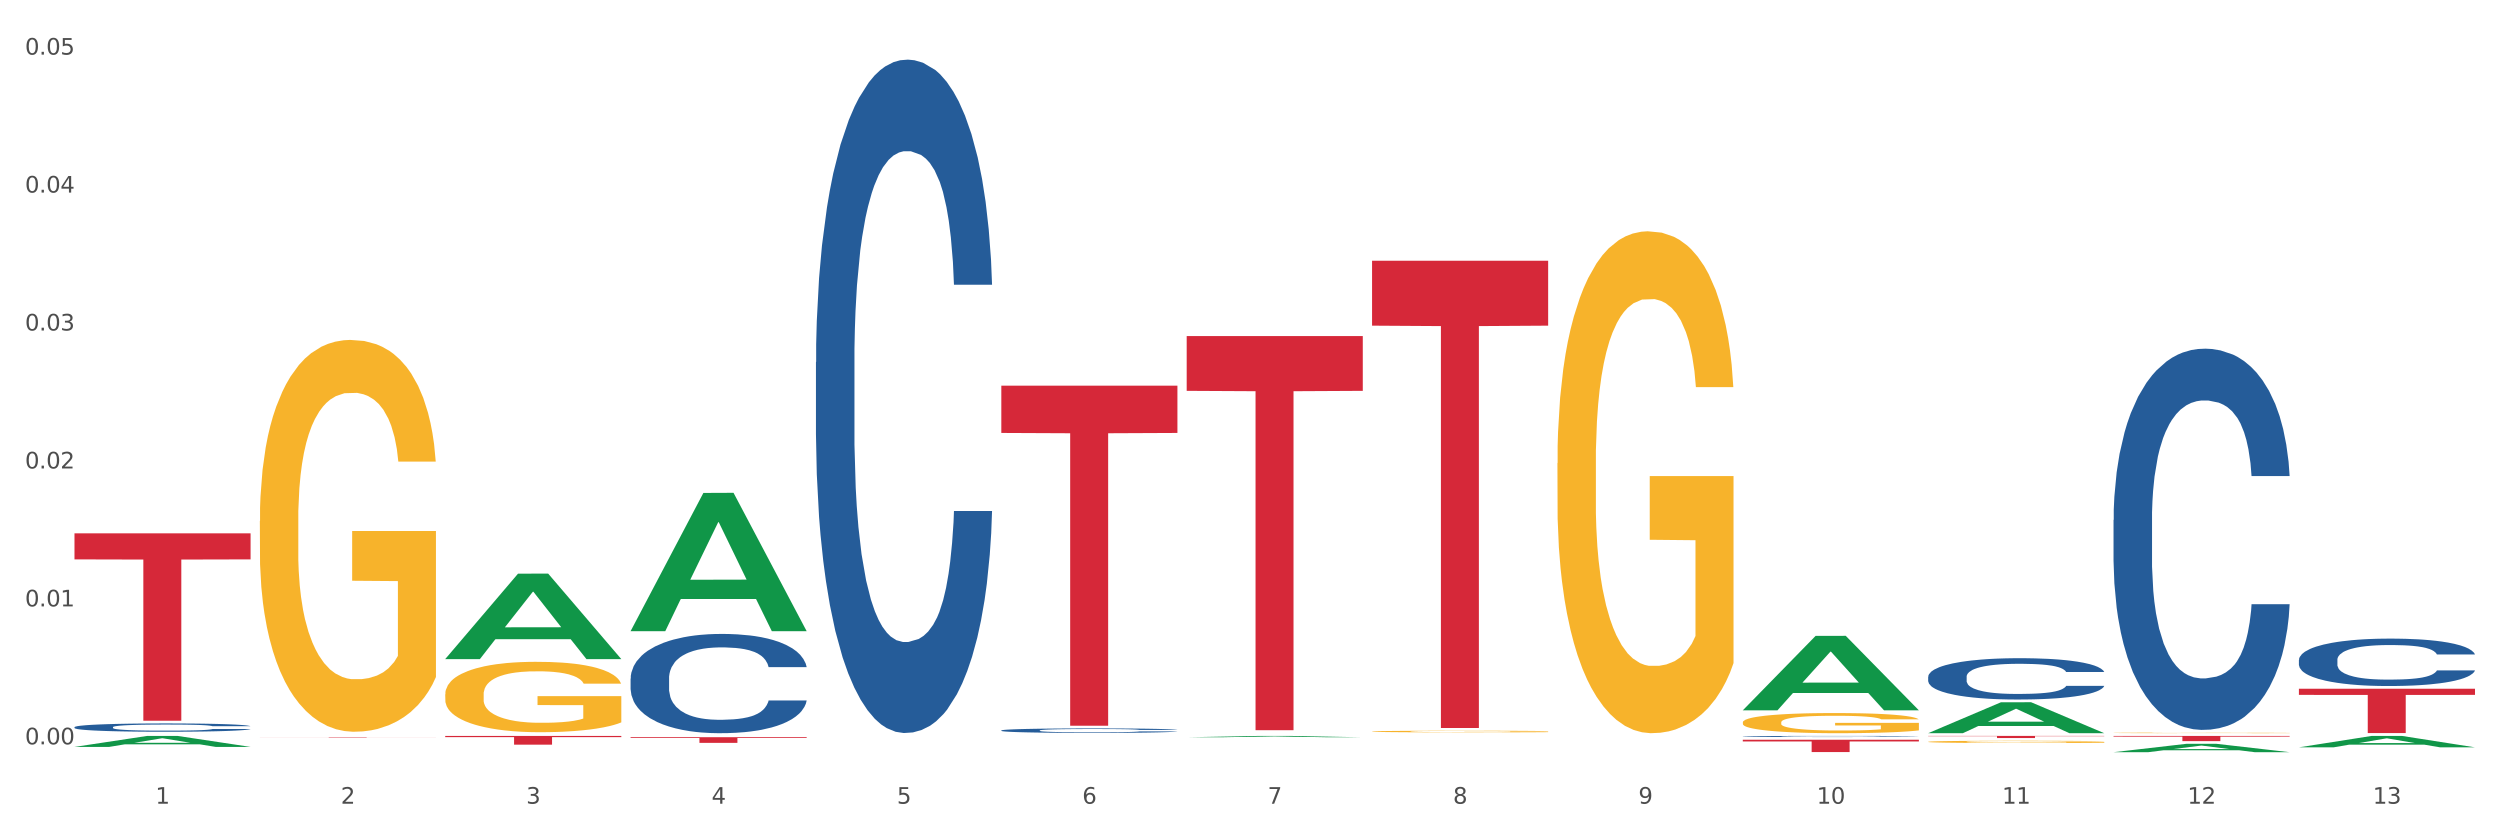<?xml version="1.0" encoding="utf-8" standalone="no"?>
<!DOCTYPE svg PUBLIC "-//W3C//DTD SVG 1.1//EN"
  "http://www.w3.org/Graphics/SVG/1.1/DTD/svg11.dtd">
<svg xmlns:xlink="http://www.w3.org/1999/xlink" width="1080pt" height="360pt" viewBox="0 0 1080 360" xmlns="http://www.w3.org/2000/svg" version="1.1">
 <rect x="0" y="0" width="1080" height="360" fill="#333333" stroke="none"/>
 <defs>
  <style type="text/css">*{stroke-linejoin: round; stroke-linecap: butt}</style>
 </defs>
 <g id="figure_1">
  <g id="patch_1">
   <path d="M 0 360 
L 1080 360 
L 1080 0 
L 0 0 
z
" style="fill: #ffffff; stroke: #ffffff; stroke-linejoin: miter"/>
  </g>
  <g id="axes_1">
   <g id="matplotlib.axis_1">
    <g id="xtick_1">
     <g id="text_1">
      <!-- 1 -->
      <g style="fill: #4d4d4d" transform="translate(67.159 347.204) scale(0.096 -0.096)">
       <defs>
        <path id="DejaVuSans-31" d="M 794 531 
L 1825 531 
L 1825 4091 
L 703 3866 
L 703 4441 
L 1819 4666 
L 2450 4666 
L 2450 531 
L 3481 531 
L 3481 0 
L 794 0 
L 794 531 
z
" transform="scale(0.016)"/>
       </defs>
       <use xlink:href="#DejaVuSans-31"/>
      </g>
     </g>
    </g>
    <g id="xtick_2">
     <g id="text_2">
      <!-- 2 -->
      <g style="fill: #4d4d4d" transform="translate(147.238 347.204) scale(0.096 -0.096)">
       <defs>
        <path id="DejaVuSans-32" d="M 1228 531 
L 3431 531 
L 3431 0 
L 469 0 
L 469 531 
Q 828 903 1448 1529 
Q 2069 2156 2228 2338 
Q 2531 2678 2651 2914 
Q 2772 3150 2772 3378 
Q 2772 3750 2511 3984 
Q 2250 4219 1831 4219 
Q 1534 4219 1204 4116 
Q 875 4013 500 3803 
L 500 4441 
Q 881 4594 1212 4672 
Q 1544 4750 1819 4750 
Q 2544 4750 2975 4387 
Q 3406 4025 3406 3419 
Q 3406 3131 3298 2873 
Q 3191 2616 2906 2266 
Q 2828 2175 2409 1742 
Q 1991 1309 1228 531 
z
" transform="scale(0.016)"/>
       </defs>
       <use xlink:href="#DejaVuSans-32"/>
      </g>
     </g>
    </g>
    <g id="xtick_3">
     <g id="text_3">
      <!-- 3 -->
      <g style="fill: #4d4d4d" transform="translate(227.317 347.204) scale(0.096 -0.096)">
       <defs>
        <path id="DejaVuSans-33" d="M 2597 2516 
Q 3050 2419 3304 2112 
Q 3559 1806 3559 1356 
Q 3559 666 3084 287 
Q 2609 -91 1734 -91 
Q 1441 -91 1130 -33 
Q 819 25 488 141 
L 488 750 
Q 750 597 1062 519 
Q 1375 441 1716 441 
Q 2309 441 2620 675 
Q 2931 909 2931 1356 
Q 2931 1769 2642 2001 
Q 2353 2234 1838 2234 
L 1294 2234 
L 1294 2753 
L 1863 2753 
Q 2328 2753 2575 2939 
Q 2822 3125 2822 3475 
Q 2822 3834 2567 4026 
Q 2313 4219 1838 4219 
Q 1578 4219 1281 4162 
Q 984 4106 628 3988 
L 628 4550 
Q 988 4650 1302 4700 
Q 1616 4750 1894 4750 
Q 2613 4750 3031 4423 
Q 3450 4097 3450 3541 
Q 3450 3153 3228 2886 
Q 3006 2619 2597 2516 
z
" transform="scale(0.016)"/>
       </defs>
       <use xlink:href="#DejaVuSans-33"/>
      </g>
     </g>
    </g>
    <g id="xtick_4">
     <g id="text_4">
      <!-- 4 -->
      <g style="fill: #4d4d4d" transform="translate(307.396 347.204) scale(0.096 -0.096)">
       <defs>
        <path id="DejaVuSans-34" d="M 2419 4116 
L 825 1625 
L 2419 1625 
L 2419 4116 
z
M 2253 4666 
L 3047 4666 
L 3047 1625 
L 3713 1625 
L 3713 1100 
L 3047 1100 
L 3047 0 
L 2419 0 
L 2419 1100 
L 313 1100 
L 313 1709 
L 2253 4666 
z
" transform="scale(0.016)"/>
       </defs>
       <use xlink:href="#DejaVuSans-34"/>
      </g>
     </g>
    </g>
    <g id="xtick_5">
     <g id="text_5">
      <!-- 5 -->
      <g style="fill: #4d4d4d" transform="translate(387.475 347.204) scale(0.096 -0.096)">
       <defs>
        <path id="DejaVuSans-35" d="M 691 4666 
L 3169 4666 
L 3169 4134 
L 1269 4134 
L 1269 2991 
Q 1406 3038 1543 3061 
Q 1681 3084 1819 3084 
Q 2600 3084 3056 2656 
Q 3513 2228 3513 1497 
Q 3513 744 3044 326 
Q 2575 -91 1722 -91 
Q 1428 -91 1123 -41 
Q 819 9 494 109 
L 494 744 
Q 775 591 1075 516 
Q 1375 441 1709 441 
Q 2250 441 2565 725 
Q 2881 1009 2881 1497 
Q 2881 1984 2565 2268 
Q 2250 2553 1709 2553 
Q 1456 2553 1204 2497 
Q 953 2441 691 2322 
L 691 4666 
z
" transform="scale(0.016)"/>
       </defs>
       <use xlink:href="#DejaVuSans-35"/>
      </g>
     </g>
    </g>
    <g id="xtick_6">
     <g id="text_6">
      <!-- 6 -->
      <g style="fill: #4d4d4d" transform="translate(467.554 347.204) scale(0.096 -0.096)">
       <defs>
        <path id="DejaVuSans-36" d="M 2113 2584 
Q 1688 2584 1439 2293 
Q 1191 2003 1191 1497 
Q 1191 994 1439 701 
Q 1688 409 2113 409 
Q 2538 409 2786 701 
Q 3034 994 3034 1497 
Q 3034 2003 2786 2293 
Q 2538 2584 2113 2584 
z
M 3366 4563 
L 3366 3988 
Q 3128 4100 2886 4159 
Q 2644 4219 2406 4219 
Q 1781 4219 1451 3797 
Q 1122 3375 1075 2522 
Q 1259 2794 1537 2939 
Q 1816 3084 2150 3084 
Q 2853 3084 3261 2657 
Q 3669 2231 3669 1497 
Q 3669 778 3244 343 
Q 2819 -91 2113 -91 
Q 1303 -91 875 529 
Q 447 1150 447 2328 
Q 447 3434 972 4092 
Q 1497 4750 2381 4750 
Q 2619 4750 2861 4703 
Q 3103 4656 3366 4563 
z
" transform="scale(0.016)"/>
       </defs>
       <use xlink:href="#DejaVuSans-36"/>
      </g>
     </g>
    </g>
    <g id="xtick_7">
     <g id="text_7">
      <!-- 7 -->
      <g style="fill: #4d4d4d" transform="translate(547.634 347.204) scale(0.096 -0.096)">
       <defs>
        <path id="DejaVuSans-37" d="M 525 4666 
L 3525 4666 
L 3525 4397 
L 1831 0 
L 1172 0 
L 2766 4134 
L 525 4134 
L 525 4666 
z
" transform="scale(0.016)"/>
       </defs>
       <use xlink:href="#DejaVuSans-37"/>
      </g>
     </g>
    </g>
    <g id="xtick_8">
     <g id="text_8">
      <!-- 8 -->
      <g style="fill: #4d4d4d" transform="translate(627.713 347.204) scale(0.096 -0.096)">
       <defs>
        <path id="DejaVuSans-38" d="M 2034 2216 
Q 1584 2216 1326 1975 
Q 1069 1734 1069 1313 
Q 1069 891 1326 650 
Q 1584 409 2034 409 
Q 2484 409 2743 651 
Q 3003 894 3003 1313 
Q 3003 1734 2745 1975 
Q 2488 2216 2034 2216 
z
M 1403 2484 
Q 997 2584 770 2862 
Q 544 3141 544 3541 
Q 544 4100 942 4425 
Q 1341 4750 2034 4750 
Q 2731 4750 3128 4425 
Q 3525 4100 3525 3541 
Q 3525 3141 3298 2862 
Q 3072 2584 2669 2484 
Q 3125 2378 3379 2068 
Q 3634 1759 3634 1313 
Q 3634 634 3220 271 
Q 2806 -91 2034 -91 
Q 1263 -91 848 271 
Q 434 634 434 1313 
Q 434 1759 690 2068 
Q 947 2378 1403 2484 
z
M 1172 3481 
Q 1172 3119 1398 2916 
Q 1625 2713 2034 2713 
Q 2441 2713 2670 2916 
Q 2900 3119 2900 3481 
Q 2900 3844 2670 4047 
Q 2441 4250 2034 4250 
Q 1625 4250 1398 4047 
Q 1172 3844 1172 3481 
z
" transform="scale(0.016)"/>
       </defs>
       <use xlink:href="#DejaVuSans-38"/>
      </g>
     </g>
    </g>
    <g id="xtick_9">
     <g id="text_9">
      <!-- 9 -->
      <g style="fill: #4d4d4d" transform="translate(707.792 347.204) scale(0.096 -0.096)">
       <defs>
        <path id="DejaVuSans-39" d="M 703 97 
L 703 672 
Q 941 559 1184 500 
Q 1428 441 1663 441 
Q 2288 441 2617 861 
Q 2947 1281 2994 2138 
Q 2813 1869 2534 1725 
Q 2256 1581 1919 1581 
Q 1219 1581 811 2004 
Q 403 2428 403 3163 
Q 403 3881 828 4315 
Q 1253 4750 1959 4750 
Q 2769 4750 3195 4129 
Q 3622 3509 3622 2328 
Q 3622 1225 3098 567 
Q 2575 -91 1691 -91 
Q 1453 -91 1209 -44 
Q 966 3 703 97 
z
M 1959 2075 
Q 2384 2075 2632 2365 
Q 2881 2656 2881 3163 
Q 2881 3666 2632 3958 
Q 2384 4250 1959 4250 
Q 1534 4250 1286 3958 
Q 1038 3666 1038 3163 
Q 1038 2656 1286 2365 
Q 1534 2075 1959 2075 
z
" transform="scale(0.016)"/>
       </defs>
       <use xlink:href="#DejaVuSans-39"/>
      </g>
     </g>
    </g>
    <g id="xtick_10">
     <g id="text_10">
      <!-- 10 -->
      <g style="fill: #4d4d4d" transform="translate(784.817 347.204) scale(0.096 -0.096)">
       <defs>
        <path id="DejaVuSans-30" d="M 2034 4250 
Q 1547 4250 1301 3770 
Q 1056 3291 1056 2328 
Q 1056 1369 1301 889 
Q 1547 409 2034 409 
Q 2525 409 2770 889 
Q 3016 1369 3016 2328 
Q 3016 3291 2770 3770 
Q 2525 4250 2034 4250 
z
M 2034 4750 
Q 2819 4750 3233 4129 
Q 3647 3509 3647 2328 
Q 3647 1150 3233 529 
Q 2819 -91 2034 -91 
Q 1250 -91 836 529 
Q 422 1150 422 2328 
Q 422 3509 836 4129 
Q 1250 4750 2034 4750 
z
" transform="scale(0.016)"/>
       </defs>
       <use xlink:href="#DejaVuSans-31"/>
       <use xlink:href="#DejaVuSans-30" transform="translate(63.623 0)"/>
      </g>
     </g>
    </g>
    <g id="xtick_11">
     <g id="text_11">
      <!-- 11 -->
      <g style="fill: #4d4d4d" transform="translate(864.896 347.204) scale(0.096 -0.096)">
       <use xlink:href="#DejaVuSans-31"/>
       <use xlink:href="#DejaVuSans-31" transform="translate(63.623 0)"/>
      </g>
     </g>
    </g>
    <g id="xtick_12">
     <g id="text_12">
      <!-- 12 -->
      <g style="fill: #4d4d4d" transform="translate(944.975 347.204) scale(0.096 -0.096)">
       <use xlink:href="#DejaVuSans-31"/>
       <use xlink:href="#DejaVuSans-32" transform="translate(63.623 0)"/>
      </g>
     </g>
    </g>
    <g id="xtick_13">
     <g id="text_13">
      <!-- 13 -->
      <g style="fill: #4d4d4d" transform="translate(1025.054 347.204) scale(0.096 -0.096)">
       <use xlink:href="#DejaVuSans-31"/>
       <use xlink:href="#DejaVuSans-33" transform="translate(63.623 0)"/>
      </g>
     </g>
    </g>
    <g id="xtick_14"/>
    <g id="xtick_15"/>
    <g id="xtick_16"/>
    <g id="xtick_17"/>
    <g id="xtick_18"/>
    <g id="xtick_19"/>
    <g id="xtick_20"/>
    <g id="xtick_21"/>
    <g id="xtick_22"/>
    <g id="xtick_23"/>
    <g id="xtick_24"/>
    <g id="xtick_25"/>
   </g>
   <g id="matplotlib.axis_2">
    <g id="ytick_1">
     <g id="text_14">
      <!-- 0.00 -->
      <g style="fill: #4d4d4d" transform="translate(10.8 321.56) scale(0.096 -0.096)">
       <defs>
        <path id="DejaVuSans-2e" d="M 684 794 
L 1344 794 
L 1344 0 
L 684 0 
L 684 794 
z
" transform="scale(0.016)"/>
       </defs>
       <use xlink:href="#DejaVuSans-30"/>
       <use xlink:href="#DejaVuSans-2e" transform="translate(63.623 0)"/>
       <use xlink:href="#DejaVuSans-30" transform="translate(95.41 0)"/>
       <use xlink:href="#DejaVuSans-30" transform="translate(159.033 0)"/>
      </g>
     </g>
    </g>
    <g id="ytick_2">
     <g id="text_15">
      <!-- 0.01 -->
      <g style="fill: #4d4d4d" transform="translate(10.8 261.968) scale(0.096 -0.096)">
       <use xlink:href="#DejaVuSans-30"/>
       <use xlink:href="#DejaVuSans-2e" transform="translate(63.623 0)"/>
       <use xlink:href="#DejaVuSans-30" transform="translate(95.41 0)"/>
       <use xlink:href="#DejaVuSans-31" transform="translate(159.033 0)"/>
      </g>
     </g>
    </g>
    <g id="ytick_3">
     <g id="text_16">
      <!-- 0.02 -->
      <g style="fill: #4d4d4d" transform="translate(10.8 202.377) scale(0.096 -0.096)">
       <use xlink:href="#DejaVuSans-30"/>
       <use xlink:href="#DejaVuSans-2e" transform="translate(63.623 0)"/>
       <use xlink:href="#DejaVuSans-30" transform="translate(95.41 0)"/>
       <use xlink:href="#DejaVuSans-32" transform="translate(159.033 0)"/>
      </g>
     </g>
    </g>
    <g id="ytick_4">
     <g id="text_17">
      <!-- 0.03 -->
      <g style="fill: #4d4d4d" transform="translate(10.8 142.785) scale(0.096 -0.096)">
       <use xlink:href="#DejaVuSans-30"/>
       <use xlink:href="#DejaVuSans-2e" transform="translate(63.623 0)"/>
       <use xlink:href="#DejaVuSans-30" transform="translate(95.41 0)"/>
       <use xlink:href="#DejaVuSans-33" transform="translate(159.033 0)"/>
      </g>
     </g>
    </g>
    <g id="ytick_5">
     <g id="text_18">
      <!-- 0.04 -->
      <g style="fill: #4d4d4d" transform="translate(10.8 83.194) scale(0.096 -0.096)">
       <use xlink:href="#DejaVuSans-30"/>
       <use xlink:href="#DejaVuSans-2e" transform="translate(63.623 0)"/>
       <use xlink:href="#DejaVuSans-30" transform="translate(95.41 0)"/>
       <use xlink:href="#DejaVuSans-34" transform="translate(159.033 0)"/>
      </g>
     </g>
    </g>
    <g id="ytick_6">
     <g id="text_19">
      <!-- 0.05 -->
      <g style="fill: #4d4d4d" transform="translate(10.8 23.602) scale(0.096 -0.096)">
       <use xlink:href="#DejaVuSans-30"/>
       <use xlink:href="#DejaVuSans-2e" transform="translate(63.623 0)"/>
       <use xlink:href="#DejaVuSans-30" transform="translate(95.41 0)"/>
       <use xlink:href="#DejaVuSans-35" transform="translate(159.033 0)"/>
      </g>
     </g>
    </g>
    <g id="ytick_7"/>
    <g id="ytick_8"/>
    <g id="ytick_9"/>
    <g id="ytick_10"/>
    <g id="ytick_11"/>
   </g>
   <g id="PolyCollection_1">
    <path d="M 32.175 322.658 
L 32.253 322.653 
L 63.625 317.917 
L 76.644 317.912 
L 108.25 322.667 
L 93.192 322.667 
L 86.369 321.56 
L 53.978 321.56 
L 53.743 321.577 
L 47.155 322.667 
L 32.175 322.667 
L 32.175 322.658 
L 58.056 320.899 
L 82.291 320.894 
L 70.291 318.926 
L 70.134 318.917 
L 69.977 318.93 
L 57.978 320.894 
L 58.056 320.899 
L 32.175 322.658 
z
" clip-path="url(#pf108cc76ff)" style="fill: #109648"/>
    <path d="M 352.492 156.47 
L 352.582 156.204 
L 352.582 148.765 
L 352.851 138.67 
L 353.84 120.073 
L 355.099 105.992 
L 357.258 89.521 
L 358.427 82.613 
L 359.955 74.909 
L 363.103 62.422 
L 366.699 51.795 
L 369.217 45.95 
L 371.106 42.231 
L 375.332 35.589 
L 377.76 32.667 
L 380.278 30.276 
L 382.436 28.682 
L 386.033 26.822 
L 388.911 26.025 
L 392.238 25.759 
L 395.025 26.025 
L 398.712 27.088 
L 404.108 30.276 
L 406.176 32.136 
L 408.963 35.324 
L 411.841 39.574 
L 414.179 43.825 
L 416.877 49.936 
L 419.664 57.906 
L 422.362 68.001 
L 424.25 77.3 
L 425.779 87.129 
L 427.128 99.085 
L 428.117 112.103 
L 428.567 122.995 
L 412.111 122.995 
L 411.661 113.165 
L 410.762 102.538 
L 409.863 95.365 
L 408.874 89.521 
L 407.345 82.879 
L 405.996 78.628 
L 403.748 73.58 
L 401.68 70.392 
L 399.971 68.533 
L 397.903 66.938 
L 393.497 65.344 
L 390.349 65.344 
L 388.371 65.876 
L 385.943 67.204 
L 383.875 69.064 
L 381.447 72.252 
L 379.559 75.706 
L 377.67 80.222 
L 376.591 83.41 
L 374.972 89.255 
L 373.893 94.037 
L 372.455 102.273 
L 371.645 108.117 
L 370.207 123.261 
L 369.577 134.419 
L 369.307 142.123 
L 369.127 150.625 
L 369.127 192.07 
L 369.667 210.666 
L 370.117 218.637 
L 370.836 227.669 
L 372.185 239.359 
L 374.163 250.783 
L 376.231 259.019 
L 377.94 264.066 
L 379.559 267.786 
L 381.177 270.708 
L 383.155 273.365 
L 384.774 274.959 
L 387.202 276.553 
L 390.08 277.35 
L 392.328 277.35 
L 396.914 276.022 
L 398.982 274.693 
L 400.96 272.833 
L 403.118 269.911 
L 404.827 266.723 
L 405.816 264.332 
L 407.435 259.284 
L 408.694 253.971 
L 409.773 247.86 
L 410.492 242.547 
L 411.302 234.577 
L 411.931 225.544 
L 412.111 220.762 
L 428.567 220.762 
L 428.207 230.326 
L 427.578 239.625 
L 426.319 252.111 
L 425.33 259.284 
L 423.801 268.051 
L 422.182 275.49 
L 419.934 283.726 
L 417.866 289.836 
L 415.708 295.15 
L 413.37 299.932 
L 409.143 306.574 
L 407.615 308.433 
L 404.377 311.621 
L 401.86 313.481 
L 398.173 315.341 
L 394.396 316.404 
L 390.439 316.669 
L 386.932 316.138 
L 383.066 314.544 
L 380.638 312.95 
L 377.94 310.559 
L 374.793 306.839 
L 371.825 302.323 
L 369.038 297.01 
L 366.43 290.899 
L 364.002 283.992 
L 360.854 272.568 
L 358.516 261.41 
L 356.808 251.048 
L 355.639 242.281 
L 354.47 231.123 
L 353.84 223.419 
L 352.851 204.822 
L 352.492 187.553 
L 352.492 156.47 
z
" clip-path="url(#pf108cc76ff)" style="fill: #255c99"/>
    <path d="M 432.571 315.542 
L 432.661 315.54 
L 432.661 315.491 
L 432.93 315.424 
L 433.92 315.3 
L 435.179 315.206 
L 437.337 315.097 
L 438.506 315.051 
L 440.034 314.999 
L 443.182 314.916 
L 446.779 314.845 
L 449.297 314.807 
L 451.185 314.782 
L 455.411 314.738 
L 457.839 314.718 
L 460.357 314.702 
L 462.515 314.692 
L 466.112 314.679 
L 468.99 314.674 
L 472.317 314.672 
L 475.105 314.674 
L 478.791 314.681 
L 484.187 314.702 
L 486.255 314.715 
L 489.043 314.736 
L 491.92 314.764 
L 494.258 314.792 
L 496.956 314.833 
L 499.744 314.886 
L 502.441 314.953 
L 504.33 315.015 
L 505.858 315.081 
L 507.207 315.16 
L 508.196 315.247 
L 508.646 315.319 
L 492.19 315.319 
L 491.74 315.254 
L 490.841 315.183 
L 489.942 315.135 
L 488.953 315.097 
L 487.424 315.052 
L 486.075 315.024 
L 483.827 314.99 
L 481.759 314.969 
L 480.05 314.957 
L 477.982 314.946 
L 473.576 314.936 
L 470.429 314.936 
L 468.45 314.939 
L 466.022 314.948 
L 463.954 314.96 
L 461.526 314.982 
L 459.638 315.005 
L 457.749 315.035 
L 456.67 315.056 
L 455.052 315.095 
L 453.973 315.127 
L 452.534 315.181 
L 451.724 315.22 
L 450.286 315.321 
L 449.656 315.395 
L 449.386 315.447 
L 449.207 315.503 
L 449.207 315.779 
L 449.746 315.903 
L 450.196 315.956 
L 450.915 316.016 
L 452.264 316.094 
L 454.242 316.17 
L 456.311 316.224 
L 458.019 316.258 
L 459.638 316.283 
L 461.256 316.302 
L 463.235 316.32 
L 464.853 316.33 
L 467.281 316.341 
L 470.159 316.346 
L 472.407 316.346 
L 476.993 316.337 
L 479.061 316.329 
L 481.039 316.316 
L 483.198 316.297 
L 484.906 316.276 
L 485.895 316.26 
L 487.514 316.226 
L 488.773 316.191 
L 489.852 316.15 
L 490.571 316.115 
L 491.381 316.062 
L 492.01 316.002 
L 492.19 315.97 
L 508.646 315.97 
L 508.286 316.033 
L 507.657 316.095 
L 506.398 316.178 
L 505.409 316.226 
L 503.88 316.284 
L 502.261 316.334 
L 500.013 316.389 
L 497.945 316.429 
L 495.787 316.465 
L 493.449 316.497 
L 489.222 316.541 
L 487.694 316.553 
L 484.457 316.574 
L 481.939 316.587 
L 478.252 316.599 
L 474.475 316.606 
L 470.518 316.608 
L 467.011 316.604 
L 463.145 316.594 
L 460.717 316.583 
L 458.019 316.567 
L 454.872 316.543 
L 451.904 316.512 
L 449.117 316.477 
L 446.509 316.436 
L 444.081 316.391 
L 440.934 316.315 
L 438.596 316.24 
L 436.887 316.171 
L 435.718 316.113 
L 434.549 316.039 
L 433.92 315.987 
L 432.93 315.864 
L 432.571 315.749 
L 432.571 315.542 
z
" clip-path="url(#pf108cc76ff)" style="fill: #255c99"/>
    <path d="M 752.887 318.133 
L 752.977 318.132 
L 752.977 318.12 
L 753.247 318.103 
L 754.236 318.071 
L 755.495 318.048 
L 757.653 318.02 
L 758.822 318.008 
L 760.351 317.995 
L 763.498 317.974 
L 767.095 317.956 
L 769.613 317.946 
L 771.501 317.94 
L 775.728 317.929 
L 778.156 317.924 
L 780.674 317.92 
L 782.832 317.917 
L 786.429 317.914 
L 789.306 317.913 
L 792.633 317.912 
L 795.421 317.913 
L 799.108 317.914 
L 804.503 317.92 
L 806.572 317.923 
L 809.359 317.928 
L 812.237 317.936 
L 814.575 317.943 
L 817.273 317.953 
L 820.06 317.966 
L 822.758 317.983 
L 824.646 317.999 
L 826.175 318.016 
L 827.524 318.036 
L 828.513 318.058 
L 828.963 318.076 
L 812.507 318.076 
L 812.057 318.06 
L 811.158 318.042 
L 810.258 318.03 
L 809.269 318.02 
L 807.741 318.009 
L 806.392 318.001 
L 804.144 317.993 
L 802.075 317.987 
L 800.367 317.984 
L 798.299 317.982 
L 793.892 317.979 
L 790.745 317.979 
L 788.767 317.98 
L 786.339 317.982 
L 784.271 317.985 
L 781.843 317.991 
L 779.954 317.996 
L 778.066 318.004 
L 776.987 318.009 
L 775.368 318.019 
L 774.289 318.027 
L 772.85 318.041 
L 772.041 318.051 
L 770.602 318.077 
L 769.973 318.095 
L 769.703 318.108 
L 769.523 318.123 
L 769.523 318.193 
L 770.063 318.224 
L 770.512 318.237 
L 771.232 318.253 
L 772.581 318.272 
L 774.559 318.292 
L 776.627 318.305 
L 778.336 318.314 
L 779.954 318.32 
L 781.573 318.325 
L 783.551 318.33 
L 785.17 318.332 
L 787.598 318.335 
L 790.475 318.336 
L 792.723 318.336 
L 797.31 318.334 
L 799.378 318.332 
L 801.356 318.329 
L 803.514 318.324 
L 805.223 318.318 
L 806.212 318.314 
L 807.831 318.306 
L 809.089 318.297 
L 810.169 318.287 
L 810.888 318.278 
L 811.697 318.264 
L 812.327 318.249 
L 812.507 318.241 
L 828.963 318.241 
L 828.603 318.257 
L 827.973 318.273 
L 826.714 318.294 
L 825.725 318.306 
L 824.197 318.321 
L 822.578 318.333 
L 820.33 318.347 
L 818.262 318.357 
L 816.104 318.366 
L 813.765 318.374 
L 809.539 318.386 
L 808.01 318.389 
L 804.773 318.394 
L 802.255 318.397 
L 798.568 318.4 
L 794.792 318.402 
L 790.835 318.403 
L 787.328 318.402 
L 783.461 318.399 
L 781.033 318.396 
L 778.336 318.392 
L 775.188 318.386 
L 772.221 318.378 
L 769.433 318.37 
L 766.825 318.359 
L 764.398 318.348 
L 761.25 318.328 
L 758.912 318.31 
L 757.204 318.292 
L 756.035 318.277 
L 754.866 318.258 
L 754.236 318.245 
L 753.247 318.214 
L 752.887 318.185 
L 752.887 318.133 
z
" clip-path="url(#pf108cc76ff)" style="fill: #255c99"/>
    <path d="M 832.967 292.362 
L 833.056 292.346 
L 833.056 291.89 
L 833.326 291.27 
L 834.315 290.129 
L 835.574 289.265 
L 837.732 288.254 
L 838.901 287.83 
L 840.43 287.357 
L 843.577 286.591 
L 847.174 285.939 
L 849.692 285.58 
L 851.581 285.352 
L 855.807 284.944 
L 858.235 284.765 
L 860.753 284.618 
L 862.911 284.52 
L 866.508 284.406 
L 869.385 284.357 
L 872.713 284.341 
L 875.5 284.357 
L 879.187 284.423 
L 884.583 284.618 
L 886.651 284.732 
L 889.438 284.928 
L 892.316 285.189 
L 894.654 285.45 
L 897.352 285.825 
L 900.139 286.314 
L 902.837 286.933 
L 904.725 287.504 
L 906.254 288.107 
L 907.603 288.841 
L 908.592 289.64 
L 909.042 290.308 
L 892.586 290.308 
L 892.136 289.705 
L 891.237 289.053 
L 890.338 288.613 
L 889.348 288.254 
L 887.82 287.846 
L 886.471 287.586 
L 884.223 287.276 
L 882.155 287.08 
L 880.446 286.966 
L 878.378 286.868 
L 873.972 286.77 
L 870.824 286.77 
L 868.846 286.803 
L 866.418 286.884 
L 864.35 286.999 
L 861.922 287.194 
L 860.033 287.406 
L 858.145 287.683 
L 857.066 287.879 
L 855.447 288.238 
L 854.368 288.531 
L 852.929 289.037 
L 852.12 289.395 
L 850.681 290.325 
L 850.052 291.009 
L 849.782 291.482 
L 849.602 292.004 
L 849.602 294.547 
L 850.142 295.688 
L 850.591 296.177 
L 851.311 296.732 
L 852.66 297.449 
L 854.638 298.15 
L 856.706 298.656 
L 858.415 298.965 
L 860.033 299.194 
L 861.652 299.373 
L 863.63 299.536 
L 865.249 299.634 
L 867.677 299.732 
L 870.554 299.781 
L 872.803 299.781 
L 877.389 299.699 
L 879.457 299.618 
L 881.435 299.503 
L 883.593 299.324 
L 885.302 299.128 
L 886.291 298.982 
L 887.91 298.672 
L 889.169 298.346 
L 890.248 297.971 
L 890.967 297.645 
L 891.776 297.156 
L 892.406 296.601 
L 892.586 296.308 
L 909.042 296.308 
L 908.682 296.895 
L 908.053 297.465 
L 906.794 298.232 
L 905.804 298.672 
L 904.276 299.21 
L 902.657 299.666 
L 900.409 300.172 
L 898.341 300.547 
L 896.183 300.873 
L 893.845 301.166 
L 889.618 301.574 
L 888.09 301.688 
L 884.852 301.884 
L 882.334 301.998 
L 878.648 302.112 
L 874.871 302.177 
L 870.914 302.193 
L 867.407 302.161 
L 863.54 302.063 
L 861.113 301.965 
L 858.415 301.818 
L 855.268 301.59 
L 852.3 301.313 
L 849.512 300.987 
L 846.905 300.612 
L 844.477 300.188 
L 841.329 299.487 
L 838.991 298.802 
L 837.283 298.167 
L 836.114 297.628 
L 834.945 296.944 
L 834.315 296.471 
L 833.326 295.33 
L 832.967 294.27 
L 832.967 292.362 
z
" clip-path="url(#pf108cc76ff)" style="fill: #255c99"/>
    <path d="M 913.046 224.626 
L 913.136 224.476 
L 913.136 220.264 
L 913.405 214.548 
L 914.395 204.019 
L 915.653 196.047 
L 917.812 186.722 
L 918.981 182.811 
L 920.509 178.449 
L 923.657 171.38 
L 927.254 165.363 
L 929.771 162.054 
L 931.66 159.948 
L 935.886 156.188 
L 938.314 154.533 
L 940.832 153.18 
L 942.99 152.277 
L 946.587 151.224 
L 949.465 150.773 
L 952.792 150.622 
L 955.579 150.773 
L 959.266 151.375 
L 964.662 153.18 
L 966.73 154.232 
L 969.518 156.037 
L 972.395 158.444 
L 974.733 160.851 
L 977.431 164.31 
L 980.218 168.823 
L 982.916 174.538 
L 984.805 179.803 
L 986.333 185.368 
L 987.682 192.137 
L 988.671 199.507 
L 989.121 205.674 
L 972.665 205.674 
L 972.215 200.109 
L 971.316 194.092 
L 970.417 190.031 
L 969.428 186.722 
L 967.899 182.961 
L 966.55 180.555 
L 964.302 177.697 
L 962.234 175.892 
L 960.525 174.839 
L 958.457 173.937 
L 954.051 173.034 
L 950.903 173.034 
L 948.925 173.335 
L 946.497 174.087 
L 944.429 175.14 
L 942.001 176.945 
L 940.113 178.9 
L 938.224 181.457 
L 937.145 183.262 
L 935.527 186.571 
L 934.447 189.279 
L 933.009 193.942 
L 932.199 197.251 
L 930.761 205.824 
L 930.131 212.142 
L 929.861 216.504 
L 929.681 221.317 
L 929.681 244.782 
L 930.221 255.311 
L 930.671 259.823 
L 931.39 264.937 
L 932.739 271.555 
L 934.717 278.023 
L 936.785 282.686 
L 938.494 285.544 
L 940.113 287.65 
L 941.731 289.304 
L 943.71 290.808 
L 945.328 291.711 
L 947.756 292.613 
L 950.634 293.064 
L 952.882 293.064 
L 957.468 292.312 
L 959.536 291.56 
L 961.514 290.507 
L 963.673 288.853 
L 965.381 287.048 
L 966.37 285.694 
L 967.989 282.836 
L 969.248 279.828 
L 970.327 276.369 
L 971.046 273.36 
L 971.856 268.848 
L 972.485 263.734 
L 972.665 261.026 
L 989.121 261.026 
L 988.761 266.441 
L 988.132 271.706 
L 986.873 278.775 
L 985.884 282.836 
L 984.355 287.8 
L 982.736 292.012 
L 980.488 296.674 
L 978.42 300.134 
L 976.262 303.142 
L 973.924 305.85 
L 969.697 309.61 
L 968.169 310.663 
L 964.931 312.468 
L 962.414 313.521 
L 958.727 314.574 
L 954.95 315.175 
L 950.993 315.326 
L 947.486 315.025 
L 943.62 314.122 
L 941.192 313.22 
L 938.494 311.866 
L 935.347 309.76 
L 932.379 307.203 
L 929.592 304.195 
L 926.984 300.736 
L 924.556 296.825 
L 921.409 290.357 
L 919.071 284.04 
L 917.362 278.173 
L 916.193 273.21 
L 915.024 266.892 
L 914.395 262.53 
L 913.405 252.001 
L 913.046 242.225 
L 913.046 224.626 
z
" clip-path="url(#pf108cc76ff)" style="fill: #255c99"/>
    <path d="M 993.125 285.083 
L 993.215 285.064 
L 993.215 284.54 
L 993.485 283.829 
L 994.474 282.52 
L 995.733 281.528 
L 997.891 280.368 
L 999.06 279.882 
L 1000.588 279.339 
L 1003.736 278.46 
L 1007.333 277.712 
L 1009.851 277.3 
L 1011.739 277.038 
L 1015.965 276.571 
L 1018.393 276.365 
L 1020.911 276.197 
L 1023.069 276.084 
L 1026.666 275.953 
L 1029.544 275.897 
L 1032.871 275.879 
L 1035.659 275.897 
L 1039.345 275.972 
L 1044.741 276.197 
L 1046.809 276.328 
L 1049.597 276.552 
L 1052.474 276.851 
L 1054.812 277.151 
L 1057.51 277.581 
L 1060.298 278.142 
L 1062.995 278.853 
L 1064.884 279.508 
L 1066.412 280.2 
L 1067.761 281.042 
L 1068.75 281.958 
L 1069.2 282.725 
L 1052.744 282.725 
L 1052.294 282.033 
L 1051.395 281.285 
L 1050.496 280.78 
L 1049.507 280.368 
L 1047.978 279.901 
L 1046.629 279.601 
L 1044.381 279.246 
L 1042.313 279.021 
L 1040.604 278.89 
L 1038.536 278.778 
L 1034.13 278.666 
L 1030.983 278.666 
L 1029.004 278.703 
L 1026.576 278.797 
L 1024.508 278.928 
L 1022.08 279.152 
L 1020.192 279.396 
L 1018.303 279.714 
L 1017.224 279.938 
L 1015.606 280.35 
L 1014.527 280.686 
L 1013.088 281.266 
L 1012.278 281.678 
L 1010.84 282.744 
L 1010.21 283.53 
L 1009.94 284.072 
L 1009.761 284.671 
L 1009.761 287.589 
L 1010.3 288.899 
L 1010.75 289.46 
L 1011.469 290.096 
L 1012.818 290.919 
L 1014.796 291.724 
L 1016.865 292.304 
L 1018.573 292.659 
L 1020.192 292.921 
L 1021.81 293.127 
L 1023.789 293.314 
L 1025.407 293.426 
L 1027.835 293.538 
L 1030.713 293.595 
L 1032.961 293.595 
L 1037.547 293.501 
L 1039.615 293.407 
L 1041.594 293.277 
L 1043.752 293.071 
L 1045.46 292.846 
L 1046.449 292.678 
L 1048.068 292.322 
L 1049.327 291.948 
L 1050.406 291.518 
L 1051.125 291.144 
L 1051.935 290.583 
L 1052.564 289.947 
L 1052.744 289.61 
L 1069.2 289.61 
L 1068.84 290.283 
L 1068.211 290.938 
L 1066.952 291.817 
L 1065.963 292.322 
L 1064.434 292.94 
L 1062.815 293.464 
L 1060.567 294.044 
L 1058.499 294.474 
L 1056.341 294.848 
L 1054.003 295.185 
L 1049.777 295.652 
L 1048.248 295.783 
L 1045.011 296.008 
L 1042.493 296.139 
L 1038.806 296.27 
L 1035.029 296.345 
L 1031.072 296.363 
L 1027.565 296.326 
L 1023.699 296.214 
L 1021.271 296.101 
L 1018.573 295.933 
L 1015.426 295.671 
L 1012.458 295.353 
L 1009.671 294.979 
L 1007.063 294.549 
L 1004.635 294.062 
L 1001.488 293.258 
L 999.15 292.472 
L 997.441 291.743 
L 996.272 291.125 
L 995.103 290.339 
L 994.474 289.797 
L 993.485 288.487 
L 993.125 287.271 
L 993.125 285.083 
z
" clip-path="url(#pf108cc76ff)" style="fill: #255c99"/>
    <path d="M 993.125 297.532 
L 1069.2 297.532 
L 1069.2 300.193 
L 1039.275 300.211 
L 1039.275 316.683 
L 1022.87 316.683 
L 1022.87 300.211 
L 993.125 300.193 
L 993.125 297.55 
L 993.125 297.532 
z
" clip-path="url(#pf108cc76ff)" style="fill: #d62839"/>
    <path d="M 913.046 317.912 
L 989.121 317.912 
L 989.121 318.225 
L 959.196 318.227 
L 959.196 320.159 
L 942.791 320.159 
L 942.791 318.227 
L 913.046 318.225 
L 913.046 317.914 
L 913.046 317.912 
z
" clip-path="url(#pf108cc76ff)" style="fill: #d62839"/>
    <path d="M 832.967 317.912 
L 909.042 317.912 
L 909.042 318.041 
L 879.116 318.042 
L 879.116 318.837 
L 862.712 318.837 
L 862.712 318.042 
L 832.967 318.041 
L 832.967 317.913 
L 832.967 317.912 
z
" clip-path="url(#pf108cc76ff)" style="fill: #d62839"/>
    <path d="M 752.887 319.571 
L 828.963 319.571 
L 828.963 320.309 
L 799.037 320.314 
L 799.037 324.881 
L 782.632 324.881 
L 782.632 320.314 
L 752.887 320.309 
L 752.887 319.576 
L 752.887 319.571 
z
" clip-path="url(#pf108cc76ff)" style="fill: #d62839"/>
    <path d="M 592.729 112.629 
L 668.804 112.629 
L 668.804 140.683 
L 638.879 140.873 
L 638.879 314.504 
L 622.474 314.504 
L 622.474 140.873 
L 592.729 140.683 
L 592.729 112.819 
L 592.729 112.629 
z
" clip-path="url(#pf108cc76ff)" style="fill: #d62839"/>
    <path d="M 512.65 145.185 
L 588.725 145.185 
L 588.725 168.845 
L 558.8 169.005 
L 558.8 315.443 
L 542.395 315.443 
L 542.395 169.005 
L 512.65 168.845 
L 512.65 145.345 
L 512.65 145.185 
z
" clip-path="url(#pf108cc76ff)" style="fill: #d62839"/>
    <path d="M 432.571 166.618 
L 508.646 166.618 
L 508.646 187.03 
L 478.721 187.168 
L 478.721 313.504 
L 462.316 313.504 
L 462.316 187.168 
L 432.571 187.03 
L 432.571 166.756 
L 432.571 166.618 
z
" clip-path="url(#pf108cc76ff)" style="fill: #d62839"/>
    <path d="M 272.412 318.463 
L 348.488 318.463 
L 348.488 318.803 
L 318.562 318.805 
L 318.562 320.905 
L 302.157 320.905 
L 302.157 318.805 
L 272.412 318.803 
L 272.412 318.466 
L 272.412 318.463 
z
" clip-path="url(#pf108cc76ff)" style="fill: #d62839"/>
    <path d="M 192.333 317.912 
L 268.408 317.912 
L 268.408 318.436 
L 238.483 318.44 
L 238.483 321.683 
L 222.078 321.683 
L 222.078 318.44 
L 192.333 318.436 
L 192.333 317.916 
L 192.333 317.912 
z
" clip-path="url(#pf108cc76ff)" style="fill: #d62839"/>
    <path d="M 112.254 318.552 
L 188.329 318.552 
L 188.329 318.577 
L 158.404 318.577 
L 158.404 318.729 
L 141.999 318.729 
L 141.999 318.577 
L 112.254 318.577 
L 112.254 318.552 
L 112.254 318.552 
z
" clip-path="url(#pf108cc76ff)" style="fill: #d62839"/>
    <path d="M 32.175 230.402 
L 108.25 230.402 
L 108.25 241.651 
L 78.325 241.727 
L 78.325 311.353 
L 61.92 311.353 
L 61.92 241.727 
L 32.175 241.651 
L 32.175 230.478 
L 32.175 230.402 
z
" clip-path="url(#pf108cc76ff)" style="fill: #d62839"/>
    <path d="M 913.046 316.61 
L 913.135 316.609 
L 913.135 316.601 
L 913.315 316.594 
L 914.213 316.577 
L 915.561 316.563 
L 916.549 316.555 
L 917.537 316.549 
L 918.704 316.543 
L 920.141 316.537 
L 922.746 316.527 
L 924.363 316.523 
L 926.339 316.518 
L 929.931 316.51 
L 932.536 316.506 
L 935.231 316.503 
L 939.632 316.499 
L 942.506 316.497 
L 945.559 316.495 
L 949.242 316.495 
L 952.026 316.494 
L 958.134 316.495 
L 963.343 316.497 
L 965.858 316.499 
L 969.092 316.501 
L 970.798 316.503 
L 973.582 316.507 
L 976.457 316.512 
L 978.433 316.516 
L 981.397 316.523 
L 983.642 316.531 
L 985.708 316.541 
L 986.786 316.547 
L 987.594 316.554 
L 988.312 316.561 
L 989.031 316.572 
L 972.864 316.572 
L 972.235 316.564 
L 971.247 316.556 
L 969.81 316.549 
L 968.553 316.544 
L 966.397 316.539 
L 964.421 316.535 
L 962.355 316.532 
L 959.84 316.53 
L 957.864 316.529 
L 955.08 316.528 
L 949.601 316.528 
L 945.919 316.53 
L 943.404 316.532 
L 941.787 316.534 
L 940.35 316.537 
L 938.733 316.54 
L 936.847 316.545 
L 935.5 316.549 
L 934.153 316.554 
L 933.075 316.56 
L 932.087 316.566 
L 931.279 316.573 
L 930.65 316.58 
L 930.111 316.589 
L 929.662 316.603 
L 929.662 316.634 
L 929.841 316.641 
L 930.291 316.651 
L 930.829 316.658 
L 931.728 316.666 
L 932.536 316.672 
L 934.063 316.68 
L 935.769 316.687 
L 937.117 316.691 
L 938.464 316.695 
L 940.799 316.7 
L 943.404 316.704 
L 945.649 316.707 
L 948.703 316.709 
L 950.769 316.71 
L 952.565 316.71 
L 956.966 316.71 
L 960.11 316.709 
L 963.613 316.708 
L 966.307 316.706 
L 968.553 316.703 
L 971.068 316.699 
L 972.684 316.695 
L 972.684 316.648 
L 952.925 316.648 
L 952.925 316.616 
L 989.121 316.616 
L 989.121 316.709 
L 987.594 316.714 
L 985.887 316.718 
L 984.091 316.722 
L 981.397 316.727 
L 978.163 316.731 
L 975.289 316.734 
L 972.235 316.737 
L 968.643 316.74 
L 963.972 316.742 
L 961.098 316.743 
L 957.505 316.743 
L 953.284 316.744 
L 949.601 316.743 
L 946.009 316.742 
L 942.236 316.74 
L 938.554 316.737 
L 935.769 316.734 
L 932.985 316.73 
L 930.021 316.726 
L 927.686 316.721 
L 925.89 316.717 
L 923.914 316.712 
L 921.758 316.705 
L 920.141 316.699 
L 918.704 316.692 
L 917.177 316.684 
L 916.099 316.677 
L 915.022 316.668 
L 914.393 316.662 
L 913.674 316.651 
L 913.135 316.637 
L 913.046 316.61 
z
" clip-path="url(#pf108cc76ff)" style="fill: #f7b32b"/>
    <path d="M 832.967 320.46 
L 833.056 320.459 
L 833.056 320.427 
L 833.236 320.399 
L 834.134 320.331 
L 835.481 320.276 
L 836.469 320.246 
L 837.457 320.222 
L 838.625 320.198 
L 840.062 320.172 
L 842.667 320.136 
L 844.283 320.117 
L 846.259 320.097 
L 849.852 320.068 
L 852.457 320.052 
L 855.151 320.039 
L 859.552 320.023 
L 862.427 320.015 
L 865.48 320.01 
L 869.163 320.006 
L 871.947 320.006 
L 878.055 320.008 
L 883.264 320.016 
L 885.779 320.023 
L 889.012 320.033 
L 890.719 320.041 
L 893.503 320.055 
L 896.377 320.074 
L 898.353 320.09 
L 901.317 320.12 
L 903.563 320.151 
L 905.629 320.189 
L 906.706 320.215 
L 907.515 320.239 
L 908.233 320.267 
L 908.952 320.311 
L 892.785 320.311 
L 892.156 320.279 
L 891.168 320.25 
L 889.731 320.221 
L 888.474 320.203 
L 886.318 320.181 
L 884.342 320.166 
L 882.276 320.155 
L 879.761 320.146 
L 877.785 320.142 
L 875.001 320.138 
L 869.522 320.139 
L 865.84 320.146 
L 863.325 320.155 
L 861.708 320.163 
L 860.271 320.172 
L 858.654 320.185 
L 856.768 320.204 
L 855.421 320.221 
L 854.074 320.242 
L 852.996 320.264 
L 852.008 320.289 
L 851.199 320.316 
L 850.571 320.344 
L 850.032 320.378 
L 849.583 320.435 
L 849.583 320.558 
L 849.762 320.585 
L 850.211 320.622 
L 850.75 320.65 
L 851.648 320.683 
L 852.457 320.706 
L 853.984 320.738 
L 855.69 320.765 
L 857.038 320.782 
L 858.385 320.796 
L 860.72 320.816 
L 863.325 320.832 
L 865.57 320.842 
L 868.624 320.851 
L 870.69 320.855 
L 872.486 320.856 
L 876.887 320.856 
L 880.031 320.854 
L 883.534 320.848 
L 886.228 320.839 
L 888.474 320.83 
L 890.988 320.813 
L 892.605 320.798 
L 892.605 320.611 
L 872.845 320.61 
L 872.845 320.485 
L 909.042 320.485 
L 909.042 320.851 
L 907.515 320.87 
L 905.808 320.887 
L 904.012 320.902 
L 901.317 320.921 
L 898.084 320.939 
L 895.21 320.952 
L 892.156 320.962 
L 888.563 320.972 
L 883.893 320.981 
L 881.019 320.985 
L 877.426 320.988 
L 873.205 320.988 
L 869.522 320.987 
L 865.929 320.982 
L 862.157 320.974 
L 858.475 320.962 
L 855.69 320.951 
L 852.906 320.936 
L 849.942 320.918 
L 847.607 320.9 
L 845.81 320.883 
L 843.834 320.863 
L 841.679 320.836 
L 840.062 320.812 
L 838.625 320.786 
L 837.098 320.754 
L 836.02 320.726 
L 834.942 320.691 
L 834.314 320.665 
L 833.595 320.625 
L 833.056 320.568 
L 832.967 320.46 
z
" clip-path="url(#pf108cc76ff)" style="fill: #f7b32b"/>
    <path d="M 752.887 312.061 
L 752.977 312.053 
L 752.977 311.767 
L 753.157 311.521 
L 754.055 310.924 
L 755.402 310.431 
L 756.39 310.169 
L 757.378 309.954 
L 758.546 309.74 
L 759.983 309.517 
L 762.588 309.191 
L 764.204 309.024 
L 766.18 308.849 
L 769.773 308.595 
L 772.378 308.452 
L 775.072 308.333 
L 779.473 308.19 
L 782.347 308.126 
L 785.401 308.078 
L 789.084 308.046 
L 791.868 308.039 
L 797.976 308.062 
L 803.185 308.134 
L 805.7 308.19 
L 808.933 308.285 
L 810.64 308.349 
L 813.424 308.476 
L 816.298 308.643 
L 818.274 308.786 
L 821.238 309.056 
L 823.484 309.326 
L 825.549 309.66 
L 826.627 309.891 
L 827.436 310.105 
L 828.154 310.352 
L 828.873 310.741 
L 812.706 310.741 
L 812.077 310.463 
L 811.089 310.201 
L 809.652 309.946 
L 808.394 309.788 
L 806.239 309.589 
L 804.263 309.462 
L 802.197 309.366 
L 799.682 309.287 
L 797.706 309.247 
L 794.922 309.215 
L 789.443 309.223 
L 785.76 309.287 
L 783.246 309.366 
L 781.629 309.438 
L 780.192 309.517 
L 778.575 309.629 
L 776.689 309.795 
L 775.342 309.946 
L 773.994 310.137 
L 772.917 310.328 
L 771.929 310.551 
L 771.12 310.789 
L 770.492 311.036 
L 769.953 311.338 
L 769.504 311.839 
L 769.504 312.928 
L 769.683 313.174 
L 770.132 313.5 
L 770.671 313.747 
L 771.569 314.041 
L 772.378 314.239 
L 773.905 314.526 
L 775.611 314.764 
L 776.958 314.915 
L 778.306 315.042 
L 780.641 315.217 
L 783.246 315.36 
L 785.491 315.448 
L 788.545 315.527 
L 790.611 315.559 
L 792.407 315.575 
L 796.808 315.575 
L 799.952 315.551 
L 803.454 315.496 
L 806.149 315.424 
L 808.394 315.337 
L 810.909 315.193 
L 812.526 315.058 
L 812.526 313.397 
L 792.766 313.389 
L 792.766 312.284 
L 828.963 312.284 
L 828.963 315.527 
L 827.436 315.694 
L 825.729 315.845 
L 823.933 315.98 
L 821.238 316.147 
L 818.005 316.306 
L 815.131 316.418 
L 812.077 316.513 
L 808.484 316.601 
L 803.814 316.68 
L 800.94 316.712 
L 797.347 316.736 
L 793.125 316.744 
L 789.443 316.728 
L 785.85 316.688 
L 782.078 316.616 
L 778.395 316.513 
L 775.611 316.41 
L 772.827 316.283 
L 769.863 316.116 
L 767.528 315.957 
L 765.731 315.814 
L 763.755 315.631 
L 761.6 315.392 
L 759.983 315.178 
L 758.546 314.955 
L 757.019 314.669 
L 755.941 314.422 
L 754.863 314.112 
L 754.235 313.882 
L 753.516 313.524 
L 752.977 313.023 
L 752.887 312.061 
z
" clip-path="url(#pf108cc76ff)" style="fill: #f7b32b"/>
    <path d="M 672.808 200.108 
L 672.898 199.91 
L 672.898 192.781 
L 673.078 186.642 
L 673.976 171.79 
L 675.323 159.513 
L 676.311 152.978 
L 677.299 147.632 
L 678.467 142.285 
L 679.904 136.74 
L 682.508 128.621 
L 684.125 124.463 
L 686.101 120.106 
L 689.694 113.769 
L 692.299 110.205 
L 694.993 107.235 
L 699.394 103.67 
L 702.268 102.086 
L 705.322 100.898 
L 709.005 100.106 
L 711.789 99.908 
L 717.896 100.502 
L 723.106 102.284 
L 725.621 103.67 
L 728.854 106.047 
L 730.561 107.631 
L 733.345 110.799 
L 736.219 114.958 
L 738.195 118.522 
L 741.159 125.255 
L 743.405 131.988 
L 745.47 140.305 
L 746.548 146.047 
L 747.357 151.394 
L 748.075 157.533 
L 748.794 167.236 
L 732.626 167.236 
L 731.998 160.305 
L 731.01 153.77 
L 729.573 147.434 
L 728.315 143.473 
L 726.16 138.522 
L 724.184 135.354 
L 722.118 132.978 
L 719.603 130.998 
L 717.627 130.007 
L 714.843 129.215 
L 709.364 129.413 
L 705.681 130.998 
L 703.166 132.978 
L 701.55 134.76 
L 700.113 136.74 
L 698.496 139.513 
L 696.61 143.671 
L 695.263 147.434 
L 693.915 152.186 
L 692.837 156.939 
L 691.849 162.483 
L 691.041 168.424 
L 690.412 174.563 
L 689.873 182.088 
L 689.424 194.563 
L 689.424 221.692 
L 689.604 227.831 
L 690.053 235.95 
L 690.592 242.089 
L 691.49 249.416 
L 692.299 254.366 
L 693.825 261.495 
L 695.532 267.436 
L 696.879 271.198 
L 698.226 274.367 
L 700.562 278.723 
L 703.166 282.288 
L 705.412 284.466 
L 708.466 286.446 
L 710.531 287.238 
L 712.328 287.634 
L 716.729 287.634 
L 719.872 287.04 
L 723.375 285.654 
L 726.07 283.872 
L 728.315 281.693 
L 730.83 278.129 
L 732.447 274.763 
L 732.447 233.376 
L 712.687 233.178 
L 712.687 205.652 
L 748.883 205.652 
L 748.883 286.446 
L 747.357 290.605 
L 745.65 294.367 
L 743.854 297.733 
L 741.159 301.892 
L 737.926 305.852 
L 735.052 308.625 
L 731.998 311.001 
L 728.405 313.179 
L 723.735 315.159 
L 720.86 315.952 
L 717.268 316.546 
L 713.046 316.744 
L 709.364 316.348 
L 705.771 315.357 
L 701.999 313.575 
L 698.316 311.001 
L 695.532 308.427 
L 692.748 305.258 
L 689.784 301.1 
L 687.448 297.139 
L 685.652 293.575 
L 683.676 289.02 
L 681.52 283.08 
L 679.904 277.733 
L 678.467 272.188 
L 676.94 265.059 
L 675.862 258.921 
L 674.784 251.198 
L 674.155 245.455 
L 673.437 236.544 
L 672.898 224.069 
L 672.808 200.108 
z
" clip-path="url(#pf108cc76ff)" style="fill: #f7b32b"/>
    <path d="M 592.729 316.002 
L 592.819 316.001 
L 592.819 315.978 
L 592.999 315.958 
L 593.897 315.909 
L 595.244 315.868 
L 596.232 315.847 
L 597.22 315.829 
L 598.388 315.812 
L 599.825 315.793 
L 602.429 315.767 
L 604.046 315.753 
L 606.022 315.739 
L 609.615 315.718 
L 612.219 315.706 
L 614.914 315.696 
L 619.315 315.685 
L 622.189 315.679 
L 625.243 315.675 
L 628.925 315.673 
L 631.71 315.672 
L 637.817 315.674 
L 643.027 315.68 
L 645.542 315.685 
L 648.775 315.692 
L 650.482 315.698 
L 653.266 315.708 
L 656.14 315.722 
L 658.116 315.733 
L 661.08 315.756 
L 663.325 315.778 
L 665.391 315.805 
L 666.469 315.824 
L 667.277 315.842 
L 667.996 315.862 
L 668.714 315.894 
L 652.547 315.894 
L 651.919 315.871 
L 650.931 315.849 
L 649.494 315.829 
L 648.236 315.815 
L 646.08 315.799 
L 644.105 315.789 
L 642.039 315.781 
L 639.524 315.774 
L 637.548 315.771 
L 634.764 315.769 
L 629.285 315.769 
L 625.602 315.774 
L 623.087 315.781 
L 621.471 315.787 
L 620.033 315.793 
L 618.417 315.802 
L 616.531 315.816 
L 615.183 315.829 
L 613.836 315.844 
L 612.758 315.86 
L 611.77 315.878 
L 610.962 315.898 
L 610.333 315.918 
L 609.794 315.943 
L 609.345 315.984 
L 609.345 316.073 
L 609.525 316.093 
L 609.974 316.12 
L 610.513 316.14 
L 611.411 316.164 
L 612.219 316.18 
L 613.746 316.204 
L 615.453 316.223 
L 616.8 316.236 
L 618.147 316.246 
L 620.483 316.261 
L 623.087 316.272 
L 625.333 316.279 
L 628.386 316.286 
L 630.452 316.289 
L 632.249 316.29 
L 636.65 316.29 
L 639.793 316.288 
L 643.296 316.283 
L 645.991 316.278 
L 648.236 316.27 
L 650.751 316.259 
L 652.368 316.248 
L 652.368 316.111 
L 632.608 316.111 
L 632.608 316.02 
L 668.804 316.02 
L 668.804 316.286 
L 667.277 316.3 
L 665.571 316.312 
L 663.774 316.323 
L 661.08 316.337 
L 657.847 316.35 
L 654.972 316.359 
L 651.919 316.367 
L 648.326 316.374 
L 643.655 316.38 
L 640.781 316.383 
L 637.189 316.385 
L 632.967 316.386 
L 629.285 316.384 
L 625.692 316.381 
L 621.92 316.375 
L 618.237 316.367 
L 615.453 316.358 
L 612.668 316.348 
L 609.705 316.334 
L 607.369 316.321 
L 605.573 316.309 
L 603.597 316.294 
L 601.441 316.275 
L 599.825 316.257 
L 598.388 316.239 
L 596.861 316.216 
L 595.783 316.195 
L 594.705 316.17 
L 594.076 316.151 
L 593.358 316.122 
L 592.819 316.081 
L 592.729 316.002 
z
" clip-path="url(#pf108cc76ff)" style="fill: #f7b32b"/>
    <path d="M 192.333 299.958 
L 192.423 299.93 
L 192.423 298.93 
L 192.603 298.069 
L 193.501 295.986 
L 194.848 294.264 
L 195.836 293.348 
L 196.824 292.598 
L 197.992 291.848 
L 199.429 291.07 
L 202.034 289.932 
L 203.65 289.348 
L 205.626 288.737 
L 209.219 287.848 
L 211.824 287.349 
L 214.518 286.932 
L 218.919 286.432 
L 221.793 286.21 
L 224.847 286.043 
L 228.53 285.932 
L 231.314 285.904 
L 237.422 285.988 
L 242.631 286.238 
L 245.146 286.432 
L 248.379 286.765 
L 250.086 286.987 
L 252.87 287.432 
L 255.744 288.015 
L 257.72 288.515 
L 260.684 289.459 
L 262.93 290.404 
L 264.995 291.57 
L 266.073 292.376 
L 266.882 293.125 
L 267.6 293.986 
L 268.319 295.347 
L 252.152 295.347 
L 251.523 294.375 
L 250.535 293.459 
L 249.098 292.57 
L 247.84 292.015 
L 245.685 291.32 
L 243.709 290.876 
L 241.643 290.543 
L 239.128 290.265 
L 237.152 290.126 
L 234.368 290.015 
L 228.889 290.043 
L 225.206 290.265 
L 222.692 290.543 
L 221.075 290.792 
L 219.638 291.07 
L 218.021 291.459 
L 216.135 292.042 
L 214.788 292.57 
L 213.44 293.237 
L 212.363 293.903 
L 211.375 294.681 
L 210.566 295.514 
L 209.937 296.375 
L 209.399 297.43 
L 208.949 299.18 
L 208.949 302.985 
L 209.129 303.846 
L 209.578 304.985 
L 210.117 305.846 
L 211.015 306.873 
L 211.824 307.568 
L 213.351 308.568 
L 215.057 309.401 
L 216.404 309.929 
L 217.752 310.373 
L 220.087 310.984 
L 222.692 311.484 
L 224.937 311.789 
L 227.991 312.067 
L 230.057 312.178 
L 231.853 312.234 
L 236.254 312.234 
L 239.398 312.15 
L 242.9 311.956 
L 245.595 311.706 
L 247.84 311.401 
L 250.355 310.901 
L 251.972 310.428 
L 251.972 304.624 
L 232.212 304.596 
L 232.212 300.735 
L 268.408 300.735 
L 268.408 312.067 
L 266.882 312.65 
L 265.175 313.178 
L 263.379 313.65 
L 260.684 314.233 
L 257.451 314.789 
L 254.577 315.178 
L 251.523 315.511 
L 247.93 315.817 
L 243.26 316.094 
L 240.386 316.205 
L 236.793 316.289 
L 232.571 316.316 
L 228.889 316.261 
L 225.296 316.122 
L 221.524 315.872 
L 217.841 315.511 
L 215.057 315.15 
L 212.273 314.706 
L 209.309 314.122 
L 206.974 313.567 
L 205.177 313.067 
L 203.201 312.428 
L 201.046 311.595 
L 199.429 310.845 
L 197.992 310.067 
L 196.465 309.068 
L 195.387 308.207 
L 194.309 307.123 
L 193.681 306.318 
L 192.962 305.068 
L 192.423 303.318 
L 192.333 299.958 
z
" clip-path="url(#pf108cc76ff)" style="fill: #f7b32b"/>
    <path d="M 112.254 225.065 
L 112.344 224.911 
L 112.344 219.345 
L 112.524 214.553 
L 113.422 202.958 
L 114.769 193.373 
L 115.757 188.271 
L 116.745 184.097 
L 117.913 179.923 
L 119.35 175.594 
L 121.954 169.256 
L 123.571 166.009 
L 125.547 162.608 
L 129.14 157.661 
L 131.744 154.878 
L 134.439 152.559 
L 138.84 149.777 
L 141.714 148.54 
L 144.768 147.612 
L 148.45 146.994 
L 151.235 146.839 
L 157.342 147.303 
L 162.552 148.694 
L 165.067 149.777 
L 168.3 151.632 
L 170.007 152.869 
L 172.791 155.342 
L 175.665 158.589 
L 177.641 161.371 
L 180.605 166.628 
L 182.85 171.884 
L 184.916 178.377 
L 185.994 182.86 
L 186.802 187.034 
L 187.521 191.827 
L 188.24 199.402 
L 172.072 199.402 
L 171.444 193.991 
L 170.456 188.89 
L 169.019 183.942 
L 167.761 180.851 
L 165.606 176.986 
L 163.63 174.512 
L 161.564 172.657 
L 159.049 171.111 
L 157.073 170.338 
L 154.289 169.72 
L 148.81 169.874 
L 145.127 171.111 
L 142.612 172.657 
L 140.996 174.048 
L 139.559 175.594 
L 137.942 177.759 
L 136.056 181.005 
L 134.708 183.942 
L 133.361 187.653 
L 132.283 191.363 
L 131.295 195.692 
L 130.487 200.33 
L 129.858 205.122 
L 129.319 210.997 
L 128.87 220.736 
L 128.87 241.916 
L 129.05 246.709 
L 129.499 253.047 
L 130.038 257.84 
L 130.936 263.56 
L 131.744 267.425 
L 133.271 272.99 
L 134.978 277.628 
L 136.325 280.565 
L 137.672 283.039 
L 140.008 286.44 
L 142.612 289.223 
L 144.858 290.923 
L 147.912 292.469 
L 149.977 293.088 
L 151.774 293.397 
L 156.175 293.397 
L 159.318 292.933 
L 162.821 291.851 
L 165.516 290.459 
L 167.761 288.759 
L 170.276 285.976 
L 171.893 283.348 
L 171.893 251.037 
L 152.133 250.883 
L 152.133 229.394 
L 188.329 229.394 
L 188.329 292.469 
L 186.802 295.716 
L 185.096 298.653 
L 183.3 301.281 
L 180.605 304.528 
L 177.372 307.62 
L 174.497 309.784 
L 171.444 311.639 
L 167.851 313.34 
L 163.181 314.886 
L 160.306 315.504 
L 156.714 315.968 
L 152.492 316.122 
L 148.81 315.813 
L 145.217 315.04 
L 141.445 313.649 
L 137.762 311.639 
L 134.978 309.629 
L 132.194 307.156 
L 129.23 303.909 
L 126.894 300.817 
L 125.098 298.035 
L 123.122 294.479 
L 120.966 289.841 
L 119.35 285.667 
L 117.913 281.338 
L 116.386 275.773 
L 115.308 270.98 
L 114.23 264.951 
L 113.601 260.468 
L 112.883 253.511 
L 112.344 243.771 
L 112.254 225.065 
z
" clip-path="url(#pf108cc76ff)" style="fill: #f7b32b"/>
    <path d="M 32.175 314.138 
L 32.265 314.135 
L 32.265 314.043 
L 32.535 313.918 
L 33.524 313.688 
L 34.783 313.514 
L 36.941 313.31 
L 38.11 313.224 
L 39.639 313.129 
L 42.786 312.975 
L 46.383 312.843 
L 48.901 312.771 
L 50.789 312.725 
L 55.016 312.643 
L 57.443 312.607 
L 59.961 312.577 
L 62.119 312.557 
L 65.716 312.534 
L 68.594 312.524 
L 71.921 312.521 
L 74.709 312.524 
L 78.396 312.538 
L 83.791 312.577 
L 85.859 312.6 
L 88.647 312.639 
L 91.524 312.692 
L 93.862 312.745 
L 96.56 312.82 
L 99.348 312.919 
L 102.045 313.044 
L 103.934 313.159 
L 105.463 313.28 
L 106.811 313.428 
L 107.801 313.589 
L 108.25 313.724 
L 91.794 313.724 
L 91.345 313.602 
L 90.445 313.471 
L 89.546 313.382 
L 88.557 313.31 
L 87.028 313.228 
L 85.679 313.175 
L 83.431 313.113 
L 81.363 313.073 
L 79.655 313.05 
L 77.586 313.03 
L 73.18 313.011 
L 70.033 313.011 
L 68.054 313.017 
L 65.627 313.034 
L 63.558 313.057 
L 61.13 313.096 
L 59.242 313.139 
L 57.354 313.195 
L 56.274 313.234 
L 54.656 313.307 
L 53.577 313.366 
L 52.138 313.468 
L 51.329 313.54 
L 49.89 313.727 
L 49.26 313.865 
L 48.991 313.961 
L 48.811 314.066 
L 48.811 314.578 
L 49.35 314.808 
L 49.8 314.907 
L 50.519 315.019 
L 51.868 315.163 
L 53.847 315.305 
L 55.915 315.407 
L 57.623 315.469 
L 59.242 315.515 
L 60.861 315.551 
L 62.839 315.584 
L 64.457 315.604 
L 66.885 315.623 
L 69.763 315.633 
L 72.011 315.633 
L 76.597 315.617 
L 78.665 315.6 
L 80.644 315.577 
L 82.802 315.541 
L 84.51 315.502 
L 85.5 315.472 
L 87.118 315.41 
L 88.377 315.344 
L 89.456 315.269 
L 90.176 315.203 
L 90.985 315.104 
L 91.614 314.992 
L 91.794 314.933 
L 108.25 314.933 
L 107.89 315.052 
L 107.261 315.167 
L 106.002 315.321 
L 105.013 315.41 
L 103.484 315.518 
L 101.866 315.61 
L 99.618 315.712 
L 97.549 315.788 
L 95.391 315.853 
L 93.053 315.913 
L 88.827 315.995 
L 87.298 316.018 
L 84.061 316.057 
L 81.543 316.08 
L 77.856 316.103 
L 74.079 316.116 
L 70.123 316.12 
L 66.616 316.113 
L 62.749 316.093 
L 60.321 316.074 
L 57.623 316.044 
L 54.476 315.998 
L 51.509 315.942 
L 48.721 315.876 
L 46.113 315.801 
L 43.685 315.715 
L 40.538 315.574 
L 38.2 315.436 
L 36.491 315.308 
L 35.322 315.199 
L 34.153 315.061 
L 33.524 314.966 
L 32.535 314.736 
L 32.175 314.523 
L 32.175 314.138 
z
" clip-path="url(#pf108cc76ff)" style="fill: #255c99"/>
    <path d="M 272.412 293.125 
L 272.502 293.086 
L 272.502 291.989 
L 272.772 290.501 
L 273.761 287.759 
L 275.02 285.683 
L 277.178 283.255 
L 278.347 282.236 
L 279.876 281.1 
L 283.023 279.26 
L 286.62 277.693 
L 289.138 276.831 
L 291.027 276.283 
L 295.253 275.304 
L 297.681 274.873 
L 300.199 274.52 
L 302.357 274.285 
L 305.954 274.011 
L 308.831 273.894 
L 312.159 273.854 
L 314.946 273.894 
L 318.633 274.05 
L 324.028 274.52 
L 326.097 274.794 
L 328.884 275.264 
L 331.762 275.891 
L 334.1 276.518 
L 336.798 277.419 
L 339.585 278.594 
L 342.283 280.082 
L 344.171 281.453 
L 345.7 282.902 
L 347.049 284.665 
L 348.038 286.584 
L 348.488 288.19 
L 332.032 288.19 
L 331.582 286.741 
L 330.683 285.174 
L 329.784 284.116 
L 328.794 283.255 
L 327.266 282.276 
L 325.917 281.649 
L 323.669 280.905 
L 321.601 280.435 
L 319.892 280.16 
L 317.824 279.925 
L 313.418 279.69 
L 310.27 279.69 
L 308.292 279.769 
L 305.864 279.965 
L 303.796 280.239 
L 301.368 280.709 
L 299.479 281.218 
L 297.591 281.884 
L 296.512 282.354 
L 294.893 283.216 
L 293.814 283.921 
L 292.375 285.135 
L 291.566 285.997 
L 290.127 288.229 
L 289.498 289.874 
L 289.228 291.01 
L 289.048 292.263 
L 289.048 298.374 
L 289.588 301.115 
L 290.037 302.291 
L 290.757 303.622 
L 292.106 305.346 
L 294.084 307.03 
L 296.152 308.244 
L 297.861 308.988 
L 299.479 309.537 
L 301.098 309.968 
L 303.076 310.359 
L 304.695 310.594 
L 307.123 310.829 
L 310 310.947 
L 312.249 310.947 
L 316.835 310.751 
L 318.903 310.555 
L 320.881 310.281 
L 323.039 309.85 
L 324.748 309.38 
L 325.737 309.027 
L 327.356 308.283 
L 328.615 307.5 
L 329.694 306.599 
L 330.413 305.816 
L 331.222 304.641 
L 331.852 303.309 
L 332.032 302.604 
L 348.488 302.604 
L 348.128 304.014 
L 347.498 305.385 
L 346.24 307.226 
L 345.25 308.283 
L 343.722 309.576 
L 342.103 310.673 
L 339.855 311.887 
L 337.787 312.788 
L 335.629 313.571 
L 333.291 314.276 
L 329.064 315.255 
L 327.535 315.529 
L 324.298 315.999 
L 321.78 316.274 
L 318.094 316.548 
L 314.317 316.704 
L 310.36 316.744 
L 306.853 316.665 
L 302.986 316.43 
L 300.558 316.195 
L 297.861 315.843 
L 294.713 315.294 
L 291.746 314.629 
L 288.958 313.845 
L 286.351 312.944 
L 283.923 311.926 
L 280.775 310.242 
L 278.437 308.597 
L 276.729 307.069 
L 275.56 305.777 
L 274.391 304.131 
L 273.761 302.996 
L 272.772 300.254 
L 272.412 297.708 
L 272.412 293.125 
z
" clip-path="url(#pf108cc76ff)" style="fill: #255c99"/>
    <path d="M 192.333 284.666 
L 192.412 284.632 
L 223.783 247.825 
L 236.802 247.79 
L 268.408 284.736 
L 253.35 284.736 
L 246.527 276.132 
L 214.136 276.132 
L 213.901 276.271 
L 207.313 284.736 
L 192.333 284.736 
L 192.333 284.666 
L 218.215 270.998 
L 242.449 270.964 
L 230.449 255.665 
L 230.292 255.596 
L 230.136 255.7 
L 218.136 270.964 
L 218.215 270.998 
L 192.333 284.666 
z
" clip-path="url(#pf108cc76ff)" style="fill: #109648"/>
    <path d="M 272.412 272.573 
L 272.491 272.517 
L 303.862 212.948 
L 316.881 212.892 
L 348.488 272.686 
L 333.429 272.686 
L 326.606 258.762 
L 294.215 258.762 
L 293.98 258.987 
L 287.392 272.686 
L 272.412 272.686 
L 272.412 272.573 
L 298.294 250.453 
L 322.528 250.396 
L 310.528 225.637 
L 310.372 225.524 
L 310.215 225.693 
L 298.215 250.396 
L 298.294 250.453 
L 272.412 272.573 
z
" clip-path="url(#pf108cc76ff)" style="fill: #109648"/>
    <path d="M 512.65 318.508 
L 512.728 318.508 
L 544.1 317.913 
L 557.119 317.912 
L 588.725 318.509 
L 573.667 318.509 
L 566.844 318.37 
L 534.453 318.37 
L 534.218 318.373 
L 527.63 318.509 
L 512.65 318.509 
L 512.65 318.508 
L 538.531 318.287 
L 562.765 318.287 
L 550.766 318.04 
L 550.609 318.038 
L 550.452 318.04 
L 538.453 318.287 
L 538.531 318.287 
L 512.65 318.508 
z
" clip-path="url(#pf108cc76ff)" style="fill: #109648"/>
    <path d="M 752.887 306.809 
L 752.966 306.779 
L 784.337 274.708 
L 797.356 274.677 
L 828.963 306.87 
L 813.904 306.87 
L 807.081 299.373 
L 774.69 299.373 
L 774.455 299.494 
L 767.867 306.87 
L 752.887 306.87 
L 752.887 306.809 
L 778.769 294.9 
L 803.003 294.87 
L 791.003 281.539 
L 790.847 281.479 
L 790.69 281.569 
L 778.69 294.87 
L 778.769 294.9 
L 752.887 306.809 
z
" clip-path="url(#pf108cc76ff)" style="fill: #109648"/>
    <path d="M 832.967 316.719 
L 833.045 316.706 
L 864.416 303.375 
L 877.435 303.362 
L 909.042 316.744 
L 893.984 316.744 
L 887.16 313.628 
L 854.769 313.628 
L 854.534 313.678 
L 847.946 316.744 
L 832.967 316.744 
L 832.967 316.719 
L 858.848 311.768 
L 883.082 311.755 
L 871.083 306.214 
L 870.926 306.189 
L 870.769 306.227 
L 858.769 311.755 
L 858.848 311.768 
L 832.967 316.719 
z
" clip-path="url(#pf108cc76ff)" style="fill: #109648"/>
    <path d="M 913.046 324.943 
L 913.124 324.939 
L 944.495 321.331 
L 957.514 321.328 
L 989.121 324.95 
L 974.063 324.95 
L 967.239 324.106 
L 934.849 324.106 
L 934.613 324.12 
L 928.025 324.95 
L 913.046 324.95 
L 913.046 324.943 
L 938.927 323.603 
L 963.161 323.599 
L 951.162 322.1 
L 951.005 322.093 
L 950.848 322.103 
L 938.848 323.599 
L 938.927 323.603 
L 913.046 324.943 
z
" clip-path="url(#pf108cc76ff)" style="fill: #109648"/>
    <path d="M 993.125 322.844 
L 993.203 322.839 
L 1024.574 317.917 
L 1037.594 317.912 
L 1069.2 322.853 
L 1054.142 322.853 
L 1047.319 321.702 
L 1014.928 321.702 
L 1014.693 321.721 
L 1008.105 322.853 
L 993.125 322.853 
L 993.125 322.844 
L 1019.006 321.016 
L 1043.24 321.011 
L 1031.241 318.965 
L 1031.084 318.956 
L 1030.927 318.97 
L 1018.928 321.011 
L 1019.006 321.016 
L 993.125 322.844 
z
" clip-path="url(#pf108cc76ff)" style="fill: #109648"/>
   </g>
  </g>
 </g>
 <defs>
  <clipPath id="pf108cc76ff">
   <rect x="32.175" y="10.8" width="1037.025" height="329.109"/>
  </clipPath>
 </defs>
</svg>
